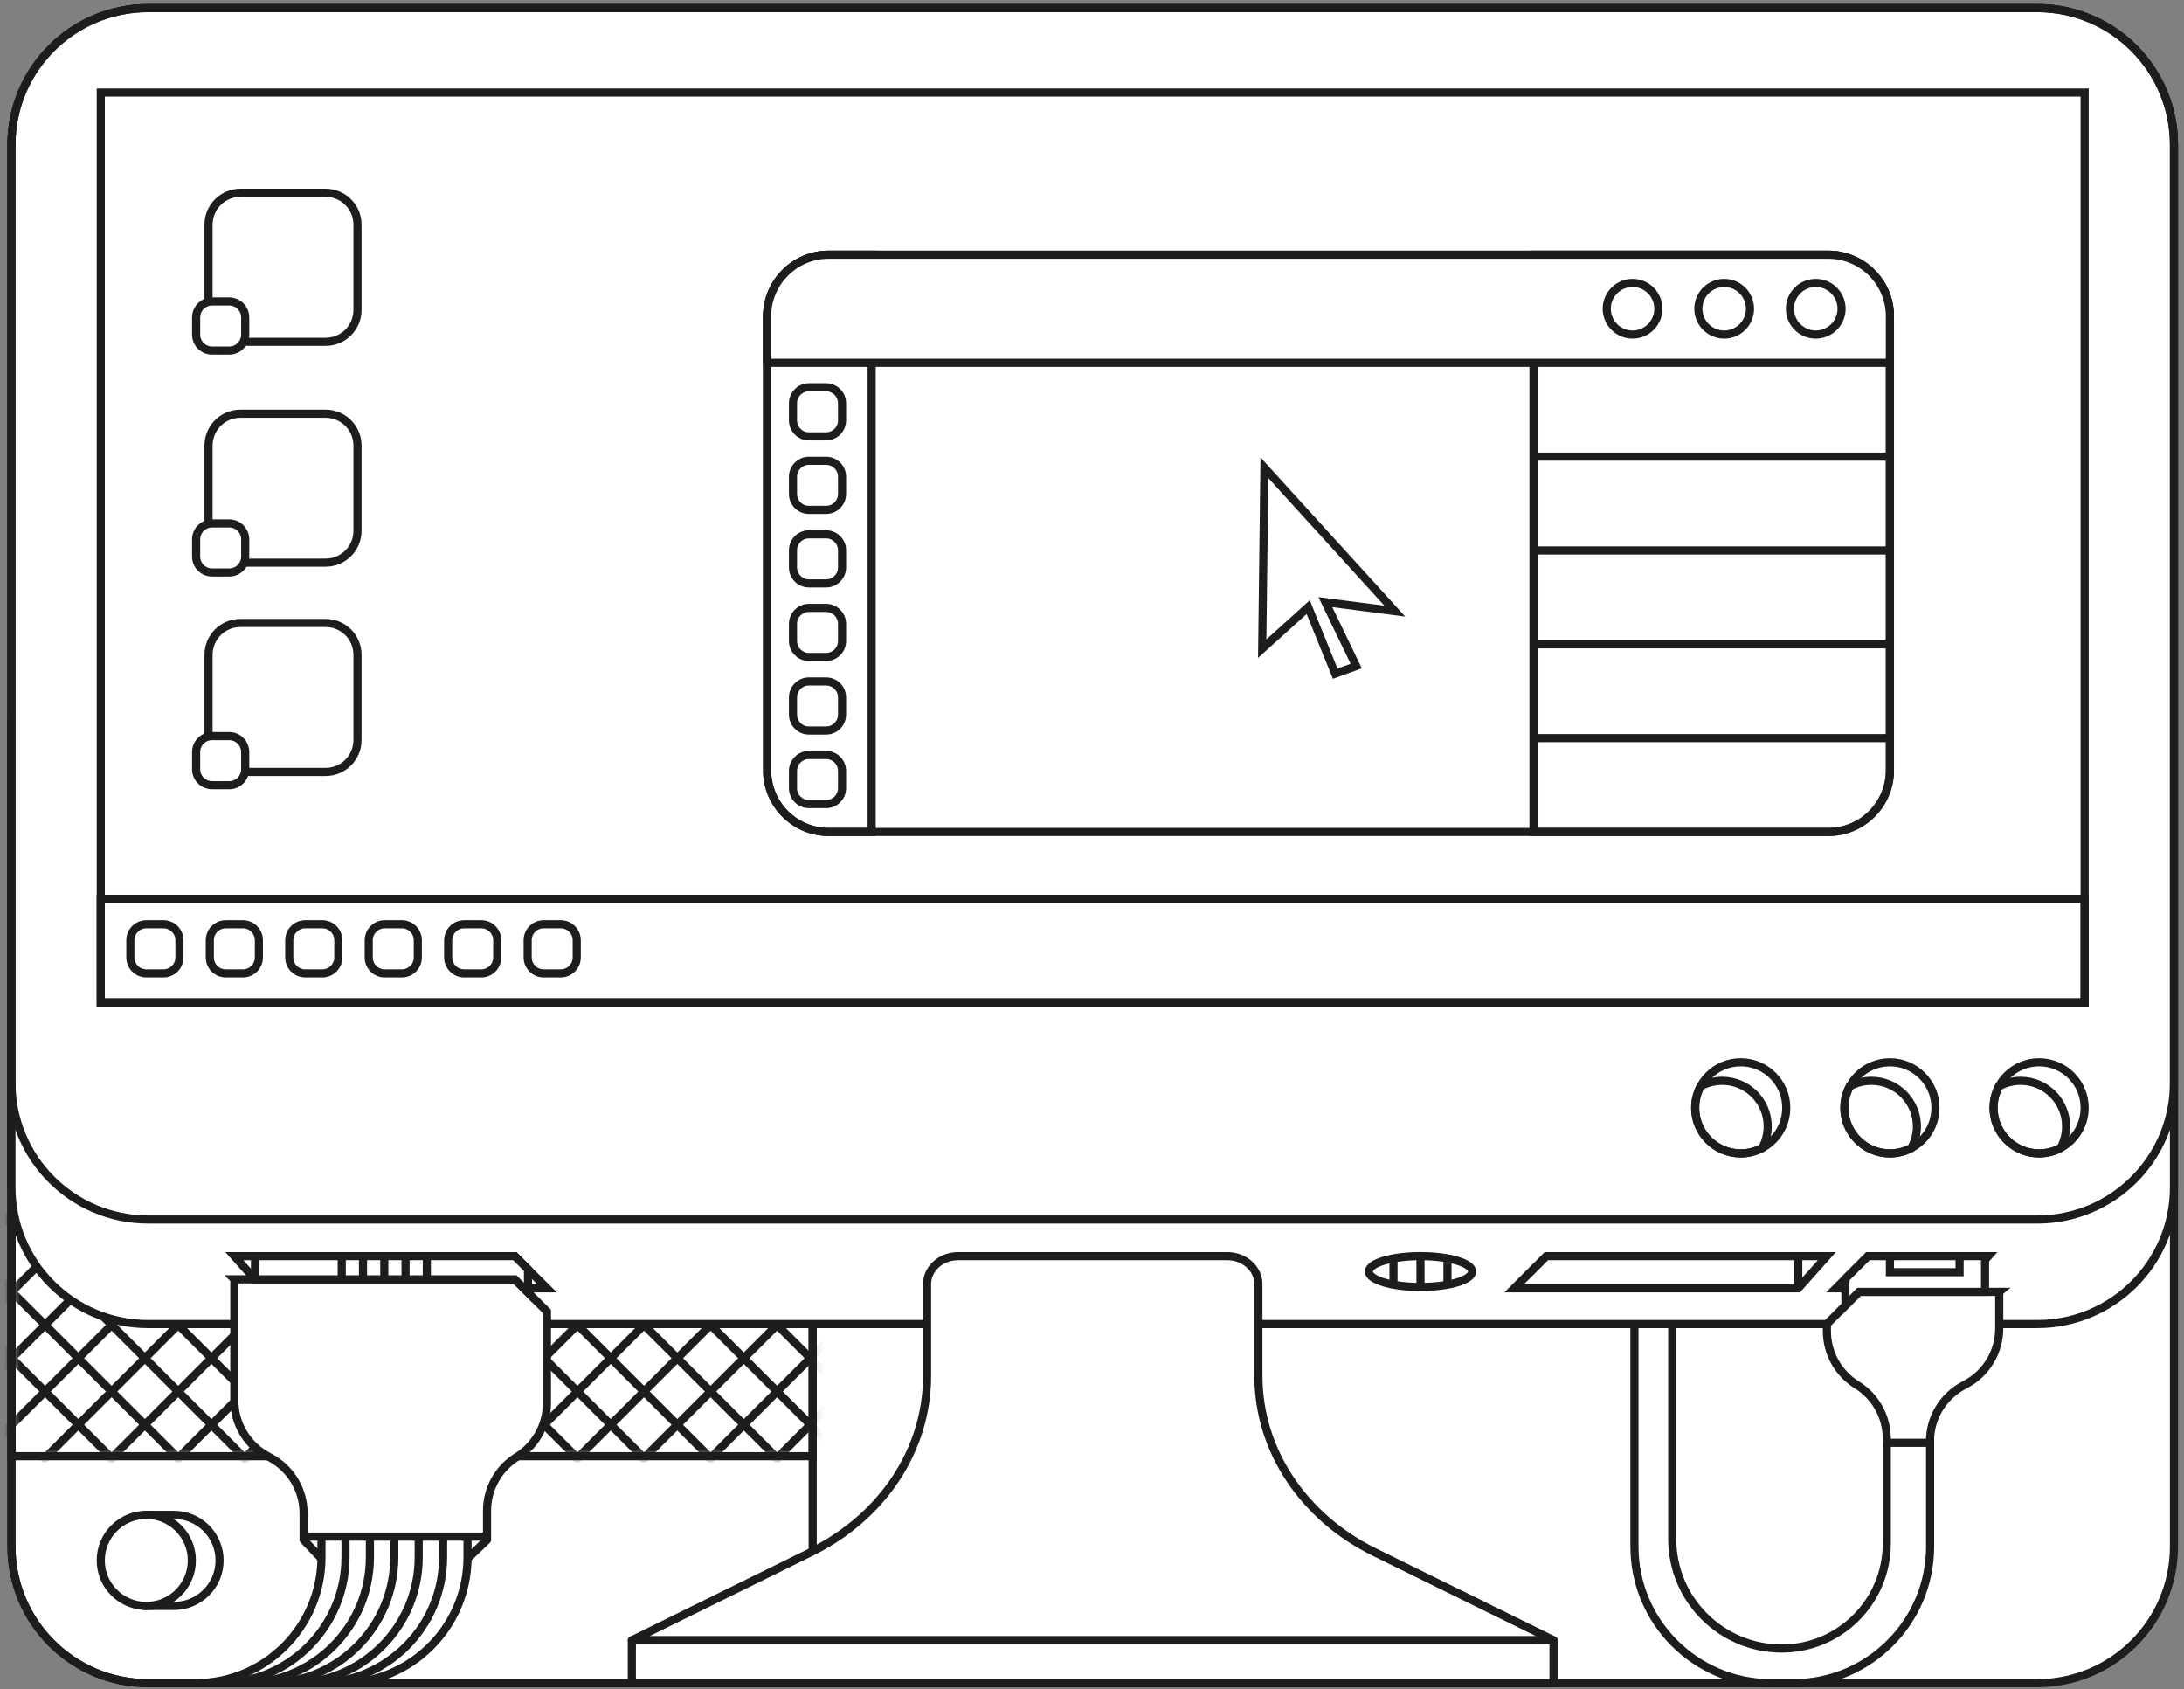 <svg width="269" height="208" viewBox="0 0 269 208" fill="none" xmlns="http://www.w3.org/2000/svg">
<rect x="0" y="0" width="269" height="208" fill="#808080" stroke="none"/>
<path d="M250.931 1H18.243C8.947 1 1.411 8.535 1.411 17.831V190.439C1.411 199.734 8.947 207.27 18.243 207.27H250.931C260.226 207.27 267.762 199.734 267.762 190.439V17.831C267.762 8.535 260.226 1 250.931 1Z" fill="white" stroke="#1D1D1B" stroke-miterlimit="10"/>
<path d="M220.895 127.402H218.143C208.847 127.402 201.311 134.937 201.311 144.232V190.439C201.311 199.734 208.847 207.27 218.143 207.27H220.895C230.191 207.27 237.727 199.734 237.727 190.439V144.232C237.727 134.937 230.191 127.402 220.895 127.402Z" stroke="#1D1D1B" stroke-miterlimit="10"/>
<path d="M83.265 116.842H18.243C8.947 116.842 1.411 124.377 1.411 133.672V190.439C1.411 199.734 8.947 207.27 18.243 207.27H83.265C92.561 207.27 100.096 199.734 100.096 190.439V133.672C100.096 124.377 92.561 116.842 83.265 116.842Z" stroke="#1D1D1B" stroke-miterlimit="10"/>
<mask id="mask0_629_2704" style="mask-type:luminance" maskUnits="userSpaceOnUse" x="1" y="88" width="100" height="92">
<path d="M100.096 88.898H1.411V179.326H100.096V88.898Z" fill="white"/>
</mask>
<g mask="url(#mask0_629_2704)">
<path d="M15.081 145.434L-19.1 179.614" stroke="#1D1D1B" stroke-miterlimit="10" stroke-linecap="round"/>
<path d="M23.277 145.434L-10.905 179.614" stroke="#1D1D1B" stroke-miterlimit="10" stroke-linecap="round"/>
<path d="M31.472 145.434L-2.709 179.614" stroke="#1D1D1B" stroke-miterlimit="10" stroke-linecap="round"/>
<path d="M39.668 145.434L5.487 179.614" stroke="#1D1D1B" stroke-miterlimit="10" stroke-linecap="round"/>
<path d="M47.864 145.434L13.683 179.614" stroke="#1D1D1B" stroke-miterlimit="10" stroke-linecap="round"/>
<path d="M56.064 145.434L21.883 179.614" stroke="#1D1D1B" stroke-miterlimit="10" stroke-linecap="round"/>
<path d="M64.26 145.434L30.079 179.614" stroke="#1D1D1B" stroke-miterlimit="10" stroke-linecap="round"/>
<path d="M72.456 145.434L38.275 179.614" stroke="#1D1D1B" stroke-miterlimit="10" stroke-linecap="round"/>
<path d="M80.652 145.434L46.471 179.614" stroke="#1D1D1B" stroke-miterlimit="10" stroke-linecap="round"/>
<path d="M88.847 145.434L54.666 179.614" stroke="#1D1D1B" stroke-miterlimit="10" stroke-linecap="round"/>
<path d="M97.047 145.434L62.866 179.614" stroke="#1D1D1B" stroke-miterlimit="10" stroke-linecap="round"/>
<path d="M105.244 145.434L71.062 179.614" stroke="#1D1D1B" stroke-miterlimit="10" stroke-linecap="round"/>
<path d="M113.439 145.434L79.258 179.614" stroke="#1D1D1B" stroke-miterlimit="10" stroke-linecap="round"/>
<path d="M121.635 145.434L87.454 179.614" stroke="#1D1D1B" stroke-miterlimit="10" stroke-linecap="round"/>
<path d="M129.831 145.434L95.65 179.614" stroke="#1D1D1B" stroke-miterlimit="10" stroke-linecap="round"/>
<path d="M94.382 145.434L128.563 179.614" stroke="#1D1D1B" stroke-miterlimit="10" stroke-linecap="round"/>
<path d="M86.187 145.434L120.368 179.614" stroke="#1D1D1B" stroke-miterlimit="10" stroke-linecap="round"/>
<path d="M77.987 145.434L112.168 179.614" stroke="#1D1D1B" stroke-miterlimit="10" stroke-linecap="round"/>
<path d="M69.791 145.434L103.972 179.614" stroke="#1D1D1B" stroke-miterlimit="10" stroke-linecap="round"/>
<path d="M61.595 145.434L95.776 179.614" stroke="#1D1D1B" stroke-miterlimit="10" stroke-linecap="round"/>
<path d="M53.399 145.434L87.58 179.614" stroke="#1D1D1B" stroke-miterlimit="10" stroke-linecap="round"/>
<path d="M45.203 145.434L79.384 179.614" stroke="#1D1D1B" stroke-miterlimit="10" stroke-linecap="round"/>
<path d="M37.003 145.434L71.184 179.614" stroke="#1D1D1B" stroke-miterlimit="10" stroke-linecap="round"/>
<path d="M28.807 145.434L62.988 179.614" stroke="#1D1D1B" stroke-miterlimit="10" stroke-linecap="round"/>
<path d="M20.612 145.434L54.793 179.614" stroke="#1D1D1B" stroke-miterlimit="10" stroke-linecap="round"/>
<path d="M12.416 145.434L46.597 179.614" stroke="#1D1D1B" stroke-miterlimit="10" stroke-linecap="round"/>
<path d="M4.22 145.434L38.401 179.614" stroke="#1D1D1B" stroke-miterlimit="10" stroke-linecap="round"/>
<path d="M-3.98 145.434L30.201 179.614" stroke="#1D1D1B" stroke-miterlimit="10" stroke-linecap="round"/>
<path d="M-12.176 145.434L22.005 179.614" stroke="#1D1D1B" stroke-miterlimit="10" stroke-linecap="round"/>
<path d="M-20.372 145.434L13.809 179.614" stroke="#1D1D1B" stroke-miterlimit="10" stroke-linecap="round"/>
</g>
<path d="M100.096 88.898H1.411V179.326H100.096V88.898Z" stroke="#1D1D1B" stroke-miterlimit="10" stroke-linecap="round"/>
<path d="M250.931 1H18.243C8.947 1 1.411 8.535 1.411 17.831V146.218C1.411 155.513 8.947 163.049 18.243 163.049H250.931C260.226 163.049 267.762 155.513 267.762 146.218V17.831C267.762 8.535 260.226 1 250.931 1Z" fill="white" stroke="#1D1D1B" stroke-miterlimit="10"/>
<path d="M250.931 1H18.243C8.947 1 1.411 8.535 1.411 17.831V133.346C1.411 142.641 8.947 150.176 18.243 150.176H250.931C260.226 150.176 267.762 142.641 267.762 133.346V17.831C267.762 8.535 260.226 1 250.931 1Z" stroke="#1D1D1B" stroke-miterlimit="10"/>
<path d="M256.762 11.395H12.411V123.443H256.762V11.395Z" stroke="#1D1D1B" stroke-miterlimit="10"/>
<path d="M225.189 31.365H102.078C97.885 31.365 94.487 34.763 94.487 38.955V94.864C94.487 99.056 97.885 102.454 102.078 102.454H225.189C229.381 102.454 232.779 99.056 232.779 94.864V38.955C232.779 34.763 229.381 31.365 225.189 31.365Z" stroke="#1D1D1B" stroke-miterlimit="10"/>
<path d="M155.464 79.88L155.738 57.601L171.799 75.259L163.241 74.145L167.043 82.022L164.456 82.958L161.129 74.763L155.464 79.88Z" stroke="#1D1D1B" stroke-miterlimit="10"/>
<path d="M40.108 23.744H29.608C27.442 23.744 25.685 25.501 25.685 27.668V38.167C25.685 40.334 27.442 42.09 29.608 42.09H40.108C42.275 42.09 44.032 40.334 44.032 38.167V27.668C44.032 25.501 42.275 23.744 40.108 23.744Z" stroke="#1D1D1B" stroke-miterlimit="10"/>
<path d="M40.108 50.943H29.608C27.442 50.943 25.685 52.7 25.685 54.867V65.366C25.685 67.533 27.442 69.289 29.608 69.289H40.108C42.275 69.289 44.032 67.533 44.032 65.366V54.867C44.032 52.7 42.275 50.943 40.108 50.943Z" stroke="#1D1D1B" stroke-miterlimit="10"/>
<path d="M40.108 76.714H29.608C27.442 76.714 25.685 78.47 25.685 80.637V91.136C25.685 93.303 27.442 95.06 29.608 95.06H40.108C42.275 95.06 44.032 93.303 44.032 91.136V80.637C44.032 78.47 42.275 76.714 40.108 76.714Z" stroke="#1D1D1B" stroke-miterlimit="10"/>
<path d="M256.762 110.68H12.411V123.443H256.762V110.68Z" stroke="#1D1D1B" stroke-miterlimit="10"/>
<path d="M63.407 154.688L67.369 158.646H32.383L28.864 154.688H63.407Z" stroke="#1D1D1B" stroke-miterlimit="10"/>
<path d="M230.079 154.688L226.117 158.646H241.38L244.903 154.688H230.079Z" stroke="#1D1D1B" stroke-miterlimit="10"/>
<path d="M190.463 154.688L186.5 158.646H221.487L225.006 154.688H190.463Z" stroke="#1D1D1B" stroke-miterlimit="10"/>
<path d="M154.993 169.467V158.132C154.993 156.229 153.277 154.688 151.165 154.688H118.012C115.896 154.688 114.184 156.229 114.184 158.132V169.467C114.184 178.49 108.714 186.794 99.913 191.123L77.83 201.992H191.352L169.268 191.123C160.472 186.794 154.998 178.49 154.998 169.467H154.993Z" fill="white" stroke="#1D1D1B" stroke-linejoin="round"/>
<path d="M28.864 157.544V172.463C28.864 175.333 30.445 177.972 32.975 179.326L33.28 179.492C35.81 180.846 37.391 183.485 37.391 186.355V189.224H59.988V186.028C59.988 183.332 61.386 180.824 63.676 179.405C65.972 177.985 67.365 175.481 67.365 172.781V161.498L63.407 157.54H28.86L28.864 157.544Z" fill="white" stroke="#1D1D1B" stroke-miterlimit="10"/>
<path d="M246.24 159.086V163.597C246.24 166.467 244.66 169.106 242.129 170.46L241.825 170.626C239.294 171.98 237.714 174.619 237.714 177.489V177.676H232.392V177.162C232.392 174.466 230.994 171.958 228.703 170.539C226.408 169.119 225.015 166.615 225.015 163.915V163.04L228.973 159.082H246.245L246.24 159.086Z" fill="white" stroke="#1D1D1B" stroke-miterlimit="10"/>
<path d="M31.407 157.544V154.688H63.407L65.031 156.308V159.169L63.407 157.544H31.407Z" fill="white" stroke="#1D1D1B" stroke-miterlimit="10"/>
<path d="M42.094 157.544V154.688" stroke="#1D1D1B" stroke-miterlimit="10"/>
<path d="M47.333 157.544V154.688" stroke="#1D1D1B" stroke-miterlimit="10"/>
<path d="M44.711 157.544V154.688" stroke="#1D1D1B" stroke-miterlimit="10"/>
<path d="M49.95 157.544V154.688" stroke="#1D1D1B" stroke-miterlimit="10"/>
<path d="M52.572 157.544V154.688" stroke="#1D1D1B" stroke-miterlimit="10"/>
<path d="M37.395 189.625L39.803 192.155H57.358L59.988 189.625" stroke="#1D1D1B" stroke-linecap="round" stroke-linejoin="round"/>
<path d="M39.594 189.229V191.759C39.594 200.324 32.648 207.27 24.082 207.27H42.072C50.638 207.27 57.584 200.324 57.584 191.759V189.229H39.594Z" fill="white" stroke="#1D1D1B" stroke-miterlimit="10"/>
<path d="M39.063 207.27C47.629 207.27 54.575 200.324 54.575 191.759V189.229" stroke="#1D1D1B" stroke-miterlimit="10"/>
<path d="M36.058 207.27C44.624 207.27 51.57 200.324 51.57 191.759V189.229" stroke="#1D1D1B" stroke-miterlimit="10"/>
<path d="M33.053 207.27C41.619 207.27 48.565 200.324 48.565 191.759V189.229" stroke="#1D1D1B" stroke-miterlimit="10"/>
<path d="M30.049 207.27C38.614 207.27 45.56 200.324 45.56 191.759V189.229" stroke="#1D1D1B" stroke-miterlimit="10"/>
<path d="M27.044 207.27C35.61 207.27 42.556 200.324 42.556 191.759V189.229" stroke="#1D1D1B" stroke-miterlimit="10"/>
<path d="M191.347 201.992H77.825V207.274H191.347V201.992Z" fill="white" stroke="#1D1D1B" stroke-linecap="round" stroke-linejoin="round"/>
<path d="M18.02 186.546H21.435C24.531 186.546 27.044 189.059 27.044 192.155C27.044 195.251 24.531 197.764 21.435 197.764H18.02V186.546Z" stroke="#1D1D1B" stroke-miterlimit="10"/>
<path d="M18.02 197.764C21.118 197.764 23.629 195.253 23.629 192.155C23.629 189.057 21.118 186.546 18.02 186.546C14.923 186.546 12.411 189.057 12.411 192.155C12.411 195.253 14.923 197.764 18.02 197.764Z" fill="white" stroke="#1D1D1B" stroke-miterlimit="10"/>
<path d="M248.871 133.097C247.908 133.097 247.007 133.341 246.214 133.768C245.787 134.561 245.543 135.462 245.543 136.424C245.543 139.521 248.056 142.033 251.152 142.033C252.115 142.033 253.016 141.789 253.809 141.363C254.236 140.57 254.48 139.669 254.48 138.706C254.48 135.61 251.967 133.097 248.871 133.097Z" stroke="#1D1D1B" stroke-miterlimit="10"/>
<path d="M251.152 142.033C254.25 142.033 256.762 139.522 256.762 136.424C256.762 133.327 254.25 130.816 251.152 130.816C248.055 130.816 245.543 133.327 245.543 136.424C245.543 139.522 248.055 142.033 251.152 142.033Z" stroke="#1D1D1B" stroke-miterlimit="10"/>
<path d="M230.493 133.097C229.531 133.097 228.629 133.341 227.837 133.768C227.41 134.561 227.166 135.462 227.166 136.424C227.166 139.521 229.679 142.033 232.775 142.033C233.737 142.033 234.639 141.789 235.432 141.363C235.858 140.57 236.102 139.669 236.102 138.706C236.102 135.61 233.589 133.097 230.493 133.097Z" stroke="#1D1D1B" stroke-miterlimit="10"/>
<path d="M232.779 142.033C235.877 142.033 238.388 139.522 238.388 136.424C238.388 133.327 235.877 130.816 232.779 130.816C229.681 130.816 227.17 133.327 227.17 136.424C227.17 139.522 229.681 142.033 232.779 142.033Z" stroke="#1D1D1B" stroke-miterlimit="10"/>
<path d="M212.116 133.097C211.153 133.097 210.252 133.341 209.459 133.768C209.032 134.561 208.789 135.462 208.789 136.424C208.789 139.521 211.301 142.033 214.398 142.033C215.36 142.033 216.262 141.789 217.054 141.363C217.481 140.57 217.725 139.669 217.725 138.706C217.725 135.61 215.212 133.097 212.116 133.097Z" stroke="#1D1D1B" stroke-miterlimit="10"/>
<path d="M214.402 142.033C217.5 142.033 220.011 139.522 220.011 136.424C220.011 133.327 217.5 130.816 214.402 130.816C211.304 130.816 208.793 133.327 208.793 136.424C208.793 139.522 211.304 142.033 214.402 142.033Z" stroke="#1D1D1B" stroke-miterlimit="10"/>
<path d="M174.96 158.481C178.472 158.481 181.318 157.631 181.318 156.582C181.318 155.533 178.472 154.683 174.96 154.683C171.449 154.683 168.602 155.533 168.602 156.582C168.602 157.631 171.449 158.481 174.96 158.481Z" stroke="#1D1D1B" stroke-miterlimit="10"/>
<path d="M28.233 37.122H26.125C25.038 37.122 24.156 38.003 24.156 39.09V41.197C24.156 42.285 25.038 43.166 26.125 43.166H28.233C29.32 43.166 30.201 42.285 30.201 41.197V39.09C30.201 38.003 29.32 37.122 28.233 37.122Z" fill="white" stroke="#1D1D1B" stroke-miterlimit="10"/>
<path d="M101.747 47.69H99.639C98.552 47.69 97.671 48.572 97.671 49.659V51.766C97.671 52.853 98.552 53.734 99.639 53.734H101.747C102.834 53.734 103.715 52.853 103.715 51.766V49.659C103.715 48.572 102.834 47.69 101.747 47.69Z" fill="white" stroke="#1D1D1B" stroke-miterlimit="10"/>
<path d="M101.747 56.743H99.639C98.552 56.743 97.671 57.625 97.671 58.712V60.819C97.671 61.907 98.552 62.788 99.639 62.788H101.747C102.834 62.788 103.715 61.907 103.715 60.819V58.712C103.715 57.625 102.834 56.743 101.747 56.743Z" fill="white" stroke="#1D1D1B" stroke-miterlimit="10"/>
<path d="M101.747 65.801H99.639C98.552 65.801 97.671 66.682 97.671 67.769V69.877C97.671 70.964 98.552 71.845 99.639 71.845H101.747C102.834 71.845 103.715 70.964 103.715 69.877V67.769C103.715 66.682 102.834 65.801 101.747 65.801Z" fill="white" stroke="#1D1D1B" stroke-miterlimit="10"/>
<path d="M101.747 74.859H99.639C98.552 74.859 97.671 75.74 97.671 76.827V78.935C97.671 80.022 98.552 80.903 99.639 80.903H101.747C102.834 80.903 103.715 80.022 103.715 78.935V76.827C103.715 75.74 102.834 74.859 101.747 74.859Z" fill="white" stroke="#1D1D1B" stroke-miterlimit="10"/>
<path d="M101.747 83.916H99.639C98.552 83.916 97.671 84.798 97.671 85.885V87.992C97.671 89.079 98.552 89.961 99.639 89.961H101.747C102.834 89.961 103.715 89.079 103.715 87.992V85.885C103.715 84.798 102.834 83.916 101.747 83.916Z" fill="white" stroke="#1D1D1B" stroke-miterlimit="10"/>
<path d="M101.747 92.974H99.639C98.552 92.974 97.671 93.855 97.671 94.942V97.05C97.671 98.137 98.552 99.018 99.639 99.018H101.747C102.834 99.018 103.715 98.137 103.715 97.05V94.942C103.715 93.855 102.834 92.974 101.747 92.974Z" fill="white" stroke="#1D1D1B" stroke-miterlimit="10"/>
<path d="M28.233 64.456H26.125C25.038 64.456 24.156 65.337 24.156 66.424V68.531C24.156 69.619 25.038 70.5 26.125 70.5H28.233C29.32 70.5 30.201 69.619 30.201 68.531V66.424C30.201 65.337 29.32 64.456 28.233 64.456Z" fill="white" stroke="#1D1D1B" stroke-miterlimit="10"/>
<path d="M28.233 90.649H26.125C25.038 90.649 24.156 91.53 24.156 92.617V94.725C24.156 95.812 25.038 96.693 26.125 96.693H28.233C29.32 96.693 30.201 95.812 30.201 94.725V92.617C30.201 91.53 29.32 90.649 28.233 90.649Z" fill="white" stroke="#1D1D1B" stroke-miterlimit="10"/>
<path d="M20.132 113.82H18.025C16.938 113.82 16.056 114.701 16.056 115.788V117.895C16.056 118.983 16.938 119.864 18.025 119.864H20.132C21.22 119.864 22.101 118.983 22.101 117.895V115.788C22.101 114.701 21.22 113.82 20.132 113.82Z" fill="white" stroke="#1D1D1B" stroke-miterlimit="10"/>
<path d="M29.918 113.82H27.81C26.723 113.82 25.842 114.701 25.842 115.788V117.895C25.842 118.983 26.723 119.864 27.81 119.864H29.918C31.005 119.864 31.886 118.983 31.886 117.895V115.788C31.886 114.701 31.005 113.82 29.918 113.82Z" fill="white" stroke="#1D1D1B" stroke-miterlimit="10"/>
<path d="M39.703 113.82H37.596C36.508 113.82 35.627 114.701 35.627 115.788V117.895C35.627 118.983 36.508 119.864 37.596 119.864H39.703C40.79 119.864 41.672 118.983 41.672 117.895V115.788C41.672 114.701 40.79 113.82 39.703 113.82Z" fill="white" stroke="#1D1D1B" stroke-miterlimit="10"/>
<path d="M49.493 113.82H47.385C46.298 113.82 45.417 114.701 45.417 115.788V117.895C45.417 118.983 46.298 119.864 47.385 119.864H49.493C50.58 119.864 51.461 118.983 51.461 117.895V115.788C51.461 114.701 50.58 113.82 49.493 113.82Z" fill="white" stroke="#1D1D1B" stroke-miterlimit="10"/>
<path d="M59.278 113.82H57.17C56.083 113.82 55.202 114.701 55.202 115.788V117.895C55.202 118.983 56.083 119.864 57.17 119.864H59.278C60.365 119.864 61.246 118.983 61.246 117.895V115.788C61.246 114.701 60.365 113.82 59.278 113.82Z" fill="white" stroke="#1D1D1B" stroke-miterlimit="10"/>
<path d="M69.068 113.82H66.96C65.873 113.82 64.992 114.701 64.992 115.788V117.895C64.992 118.983 65.873 119.864 66.96 119.864H69.068C70.155 119.864 71.036 118.983 71.036 117.895V115.788C71.036 114.701 70.155 113.82 69.068 113.82Z" fill="white" stroke="#1D1D1B" stroke-miterlimit="10"/>
<path d="M244.494 159.086V154.688H230.08L227.297 157.466V160.758L228.969 159.086H244.494Z" fill="white" stroke="#1D1D1B" stroke-miterlimit="10"/>
<path d="M232.78 154.688V156.665H241.359V154.688" stroke="#1D1D1B" stroke-miterlimit="10"/>
<path d="M221.487 158.646V154.688" stroke="#1D1D1B" stroke-miterlimit="10"/>
<path d="M171.633 158.206V154.962" stroke="#1D1D1B" stroke-miterlimit="10"/>
<path d="M174.96 158.481V154.688" stroke="#1D1D1B" stroke-miterlimit="10"/>
<path d="M178.283 158.206V154.962" stroke="#1D1D1B" stroke-miterlimit="10"/>
<path d="M232.392 177.68V190.069C232.392 197.215 226.6 203.007 219.454 203.007C212.003 203.007 205.967 196.967 205.967 189.52V163.053" stroke="#1D1D1B" stroke-miterlimit="10"/>
<path d="M102.078 31.365H107.36V102.454H102.078C97.888 102.454 94.487 99.053 94.487 94.864V38.955C94.487 34.766 97.888 31.365 102.078 31.365Z" stroke="#1D1D1B" stroke-miterlimit="10"/>
<path d="M225.185 102.454H188.878V31.365H225.185C229.374 31.365 232.775 34.766 232.775 38.955V94.864C232.775 99.053 229.374 102.454 225.185 102.454Z" stroke="#1D1D1B" stroke-miterlimit="10"/>
<path d="M102.078 31.365H225.185C229.374 31.365 232.775 34.766 232.775 38.955V44.677H94.483V38.955C94.483 34.766 97.884 31.365 102.073 31.365H102.078Z" fill="white" stroke="#1D1D1B" stroke-miterlimit="10"/>
<path d="M223.643 41.197C225.399 41.197 226.822 39.774 226.822 38.019C226.822 36.263 225.399 34.84 223.643 34.84C221.887 34.84 220.464 36.263 220.464 38.019C220.464 39.774 221.887 41.197 223.643 41.197Z" stroke="#1D1D1B" stroke-miterlimit="10"/>
<path d="M212.364 41.197C214.12 41.197 215.543 39.774 215.543 38.019C215.543 36.263 214.12 34.84 212.364 34.84C210.608 34.84 209.185 36.263 209.185 38.019C209.185 39.774 210.608 41.197 212.364 41.197Z" stroke="#1D1D1B" stroke-miterlimit="10"/>
<path d="M201.081 41.197C202.836 41.197 204.26 39.774 204.26 38.019C204.26 36.263 202.836 34.84 201.081 34.84C199.325 34.84 197.901 36.263 197.901 38.019C197.901 39.774 199.325 41.197 201.081 41.197Z" stroke="#1D1D1B" stroke-miterlimit="10"/>
<path d="M188.883 56.23H232.779" stroke="#1D1D1B" stroke-miterlimit="10"/>
<path d="M188.883 67.787H232.779" stroke="#1D1D1B" stroke-miterlimit="10"/>
<path d="M188.883 79.344H232.779" stroke="#1D1D1B" stroke-miterlimit="10"/>
<path d="M188.883 90.897H232.779" stroke="#1D1D1B" stroke-miterlimit="10"/>
</svg>
